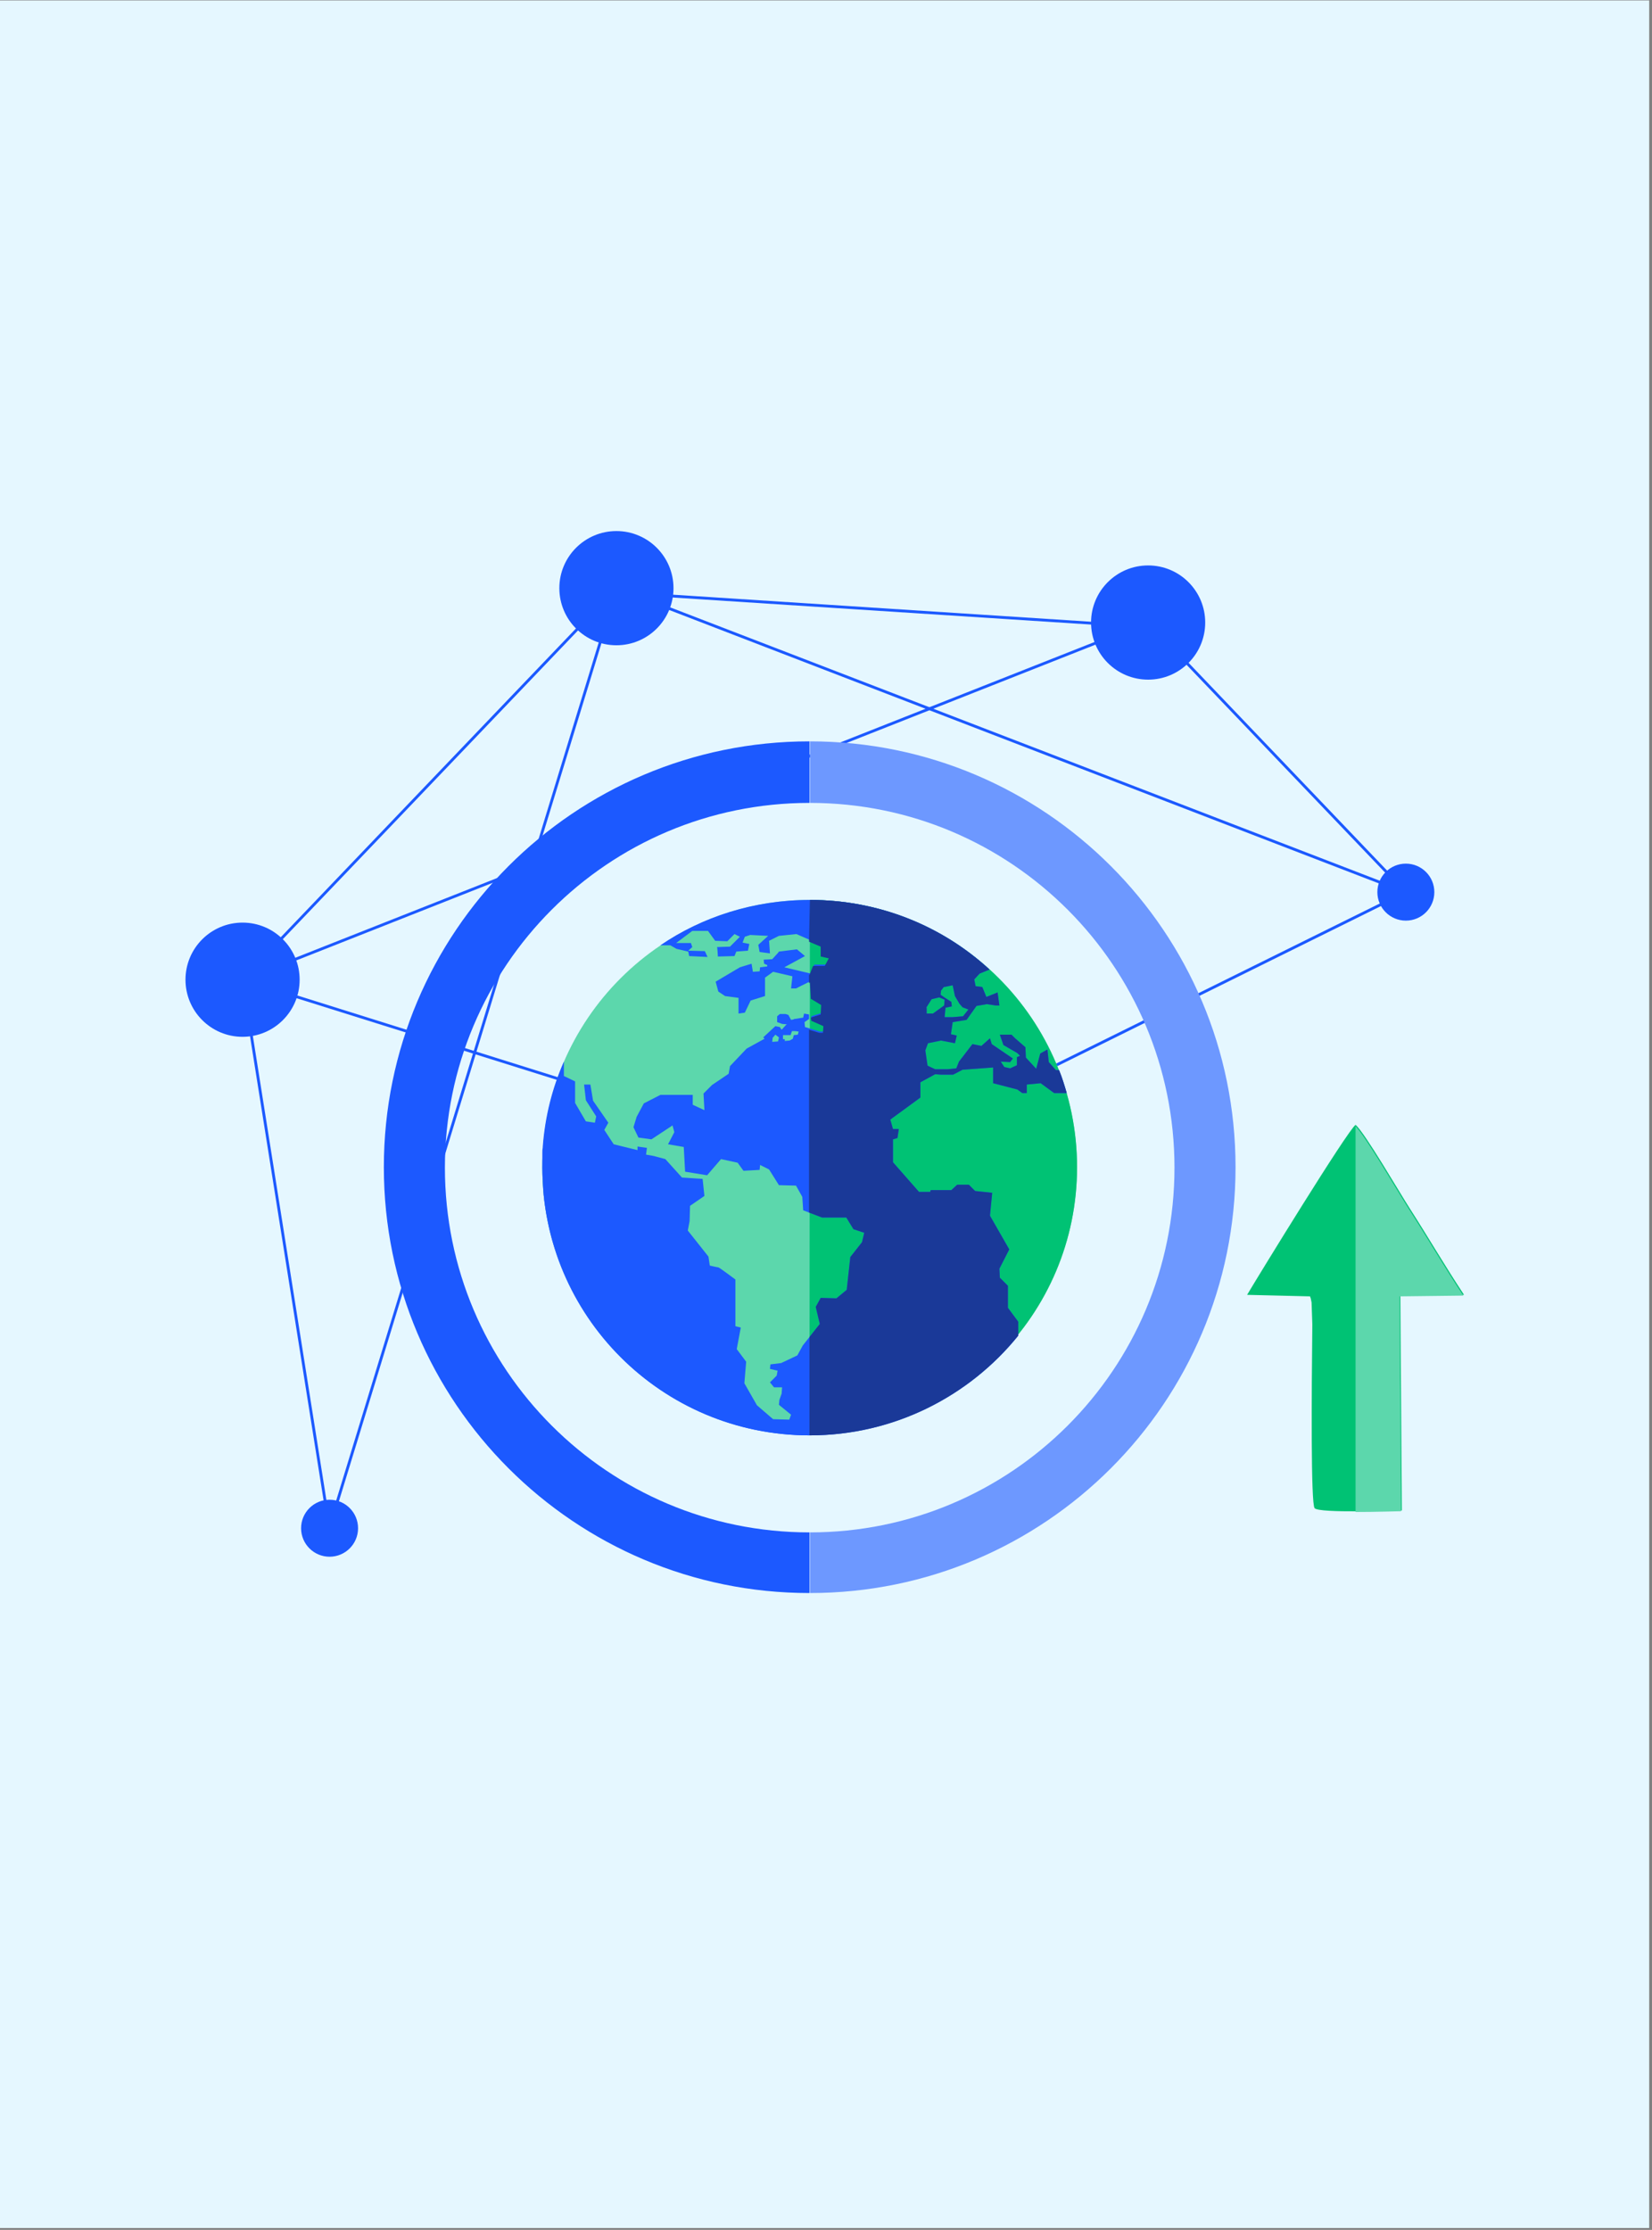 <svg xmlns="http://www.w3.org/2000/svg" width="570" height="769" viewBox="0 0 570 769" fill="none"><rect x="0" y="0" width="570" height="769" fill="#808080" stroke="none"/><rect y="0.144" width="569.031" height="768.213" fill="#E5F7FF"></rect><path fill-rule="evenodd" clip-rule="evenodd" d="M430.291 446.547C434.479 439.48 464.84 390.012 467.719 387.918C470.86 390.536 483.162 411.736 486.564 416.971C493.108 427.179 498.081 435.816 505.148 446.547L483.162 446.809L483.685 520.901C481.591 520.901 455.156 521.948 453.585 520.116C452.277 518.545 452.539 480.573 452.801 456.755L452.539 449.165C452.015 446.547 452.277 448.118 452.015 447.071L430.291 446.547Z" fill="#00C274"></path><path fill-rule="evenodd" clip-rule="evenodd" d="M467.454 388.18C470.595 390.797 482.896 411.998 486.299 417.233C492.842 427.441 497.816 436.078 504.883 446.809L482.897 447.071L483.42 521.163C482.373 521.163 475.045 521.424 467.716 521.424V388.18H467.454Z" fill="#5CD7AC"></path><path d="M213.187 203.858L213.124 204.832L396.554 216.693L396.617 215.72L213.187 203.858Z" fill="#1C59FF"></path><path d="M83.853 337.429L83.561 338.36L291.742 403.64L292.034 402.709L83.853 337.429Z" fill="#1C59FF"></path><path d="M484.861 307.232L291.716 402.732L292.148 403.606L485.294 308.106L484.861 307.232Z" fill="#1C59FF"></path><path d="M84.162 337.829L83.198 337.982L113.196 527.164L114.159 527.011L84.162 337.829Z" fill="#1C59FF"></path><path d="M212.349 202.502L83.264 337.441L83.969 338.116L213.054 203.177L212.349 202.502Z" fill="#1C59FF"></path><path d="M396.527 214.379L395.821 215.053L484.71 308.037L485.415 307.363L396.527 214.379Z" fill="#1C59FF"></path><path d="M212.345 202.727L113.126 526.853L114.059 527.138L213.278 203.013L212.345 202.727Z" fill="#1C59FF"></path><path d="M395.948 214.17L83.561 337.537L83.92 338.445L396.306 215.077L395.948 214.17Z" fill="#1C59FF"></path><path d="M212.894 202.391L212.543 203.301L484.901 308.177L485.252 307.267L212.894 202.391Z" fill="#1C59FF"></path><path d="M396.147 234.384C407.023 234.384 415.84 225.567 415.84 214.691C415.84 203.815 407.023 194.998 396.147 194.998C385.271 194.998 376.454 203.815 376.454 214.691C376.454 225.567 385.271 234.384 396.147 234.384Z" fill="#1C59FF"></path><path d="M212.687 222.53C223.563 222.53 232.38 213.713 232.38 202.837C232.38 191.961 223.563 183.144 212.687 183.144C201.811 183.144 192.994 191.961 192.994 202.837C192.994 213.713 201.811 222.53 212.687 222.53Z" fill="#1C59FF"></path><path d="M83.693 357.56C94.569 357.56 103.386 348.743 103.386 337.867C103.386 326.991 94.569 318.174 83.693 318.174C72.817 318.174 64 326.991 64 337.867C64 348.743 72.817 357.56 83.693 357.56Z" fill="#1C59FF"></path><path d="M485.07 317.493C490.498 317.493 494.898 313.092 494.898 307.664C494.898 302.236 490.498 297.836 485.07 297.836C479.642 297.836 475.241 302.236 475.241 307.664C475.241 313.092 479.642 317.493 485.07 317.493Z" fill="#1C59FF"></path><path d="M113.715 536.857C119.143 536.857 123.544 532.457 123.544 527.029C123.544 521.601 119.143 517.201 113.715 517.201C108.287 517.201 103.887 521.601 103.887 527.029C103.887 532.457 108.287 536.857 113.715 536.857Z" fill="#1C59FF"></path><path fill-rule="evenodd" clip-rule="evenodd" d="M279.451 276.89C349.006 276.89 405.239 333.278 405.239 402.678C405.239 472.234 348.851 528.467 279.451 528.467V549.38C360.47 549.38 426.307 483.697 426.307 402.523C426.307 321.504 360.624 255.667 279.451 255.667V276.89Z" fill="#6D98FF"></path><path fill-rule="evenodd" clip-rule="evenodd" d="M279.298 276.89C209.742 276.89 153.509 333.278 153.509 402.678C153.509 472.234 209.897 528.467 279.298 528.467V549.38C198.279 549.38 132.441 483.697 132.441 402.523C132.441 321.504 198.124 255.667 279.298 255.667V276.89Z" fill="#1C59FF"></path><path d="M279.297 402.833H371.469C371.469 351.867 330.262 310.66 279.297 310.66C228.331 310.66 187.124 351.867 187.124 402.833C187.124 453.799 228.331 495.005 279.297 495.005V402.833Z" fill="#1C59FF"></path><path fill-rule="evenodd" clip-rule="evenodd" d="M279.451 310.351C330.417 310.351 371.624 351.712 371.624 402.523C371.624 453.489 330.262 494.696 279.451 494.696C228.485 494.696 187.124 453.334 187.124 402.523C187.124 351.557 228.485 310.351 279.451 310.351Z" fill="#5CD7AC"></path><path fill-rule="evenodd" clip-rule="evenodd" d="M279.45 310.351C330.416 310.351 371.622 351.712 371.622 402.523C371.622 453.489 330.261 494.696 279.45 494.696H279.295L279.45 310.351Z" fill="#00C274"></path><path fill-rule="evenodd" clip-rule="evenodd" d="M275.269 356.824L273.875 356.979L273.564 358.218L272.48 358.838L270.776 358.993C270.776 358.528 270.776 358.373 270.776 358.373H270.156V356.979H272.79L273.255 355.585H274.339L275.578 355.74L275.269 356.824ZM268.453 359.148L266.439 359.303L266.593 357.908L267.523 356.824L268.762 357.754L268.453 359.148ZM319.574 347.529L321.432 344.586L324.066 343.966L325.925 344.741L325.77 346.755L321.897 349.543H319.728V347.529H319.574ZM324.685 341.643L325.615 340.403L328.713 339.784L329.488 343.502L331.037 346.135L332.121 347.374L334.135 348.149L332.276 350.473L328.713 350.783H325.925L326.234 347.529L328.403 347.065L328.248 345.516L326.08 344.121L324.531 343.037L324.685 341.643ZM279.451 310.351C303.308 310.351 325.15 319.335 341.416 334.362L338.008 335.756L336.149 337.77L336.614 340.094L338.938 340.403L340.332 343.812L344.204 342.262L344.824 346.755H343.585L340.487 346.29L336.924 346.91L333.516 351.712L328.713 352.487L328.094 356.669L330.107 357.134L329.488 359.767L324.685 358.838L320.193 359.767L319.263 362.246L320.038 367.513L322.672 368.752H327.009L329.953 368.442L330.882 366.119L335.529 360.077L338.627 360.697L341.571 358.063L342.19 360.077L349.471 365.034L348.542 366.274L345.289 366.119L346.528 367.978L348.542 368.442L350.866 367.358V364.57L351.95 364.105L351.02 363.175L346.218 360.387L344.979 356.824H349.007L350.246 358.063L353.809 361.162L353.964 364.725L357.527 368.597L358.921 363.33L361.4 361.936L361.864 366.274L364.343 369.062H365.427C366.512 371.696 367.286 374.329 368.061 376.963H363.723L359.076 373.555L354.274 374.019V376.963H352.725L351.02 375.723L342.655 373.555V368.133L332.121 368.907L328.868 370.611H324.685L322.672 370.456L317.56 373.245V378.512L307.181 386.102L308.11 389.356H310.124L309.659 392.454L308.11 392.919V400.819L317.095 411.043H320.968L321.123 410.424H328.248L330.262 408.565H334.29L336.459 410.733L342.346 411.353L341.571 419.254L348.232 430.872L344.824 437.533L344.979 440.631L347.767 443.42V451.01L351.33 455.813V460.615C334.445 481.528 308.42 495.005 279.451 495.005C231.738 495.005 192.391 458.756 187.588 412.128C187.588 411.508 187.434 410.733 187.434 409.959C187.279 407.48 187.124 405.157 187.124 402.678V399.735V398.34V397.566C187.124 396.946 187.124 396.327 187.279 395.862V395.397C188.053 385.018 190.532 375.259 194.559 366.119V371.076L198.432 372.935V380.371L202.15 386.722L205.249 387.187L205.713 385.018L202.15 379.441L201.531 374.019H203.7L204.629 379.596L209.896 387.187L208.502 389.665L211.755 394.623L219.965 396.636V395.397L223.218 395.862L222.908 398.186L225.542 398.65L229.57 399.735L235.301 406.086L242.427 406.551L243.047 412.437L238.09 415.846L237.935 421.112L237.315 424.366L244.441 433.351L244.906 436.449C244.906 436.449 247.54 437.068 247.849 437.068C248.159 437.068 253.736 441.251 253.736 441.251V457.362L255.595 457.827L254.201 465.262L257.454 469.6L256.834 477.036L261.172 484.626L266.749 489.429L272.325 489.583L272.945 487.879L268.762 484.471L268.917 482.767L269.692 480.599L269.847 478.43H267.058L265.664 476.726L267.988 474.402L268.298 472.698L265.664 472.078L265.819 470.529L269.537 470.065L275.114 467.431L276.973 464.023L282.859 456.587L281.465 450.701L283.169 447.602L288.591 447.757L292.154 444.814L293.393 433.505L297.421 428.393L298.196 425.14L294.478 423.901L291.999 419.873H283.634L277.128 417.395L276.818 412.747L274.649 408.874L268.762 408.72L265.354 403.298L262.256 401.749L262.101 403.453L256.524 403.762L254.511 400.974L248.779 399.735L243.977 405.311L236.386 404.072L235.921 395.552L230.499 394.623L232.668 390.44L232.048 388.116L224.767 392.919L220.275 392.299L218.571 388.736L219.655 385.173L222.134 380.526L227.866 377.582H239.019V380.99L243.047 382.849L242.737 377.118L245.68 374.174L251.412 370.301L251.877 367.668L257.609 361.626L263.805 358.218L263.341 357.754L267.523 353.881L269.072 354.191L269.692 355.12L271.241 353.416L271.551 353.261L269.847 353.106L268.143 352.487V350.473L269.072 349.698H271.086L272.015 350.008L272.945 351.712L273.875 351.557V351.402H274.184L277.128 350.937L277.437 349.543L279.141 349.853V351.402L277.592 352.487L277.747 354.191L282.859 355.74H284.099L284.254 353.416L280.071 351.557L279.916 350.473L283.324 349.388L283.479 346.135L279.916 343.966L279.606 338.39L274.649 340.868H272.945L273.41 336.686L266.749 335.136L263.96 337.15V343.502L259.003 345.051L256.989 349.233L254.82 349.543V344.121L250.173 343.502L247.849 341.953L246.92 338.545L255.285 333.587L259.313 332.348L259.777 335.136L262.101 334.982L262.256 333.587L264.735 333.278V332.813L263.65 332.348L263.495 330.954L266.439 330.799L268.143 328.94L268.298 328.785L268.762 328.165L274.959 327.391L277.747 329.715L270.621 333.587L279.761 335.756L281 332.658H285.028L286.422 330.024L283.634 329.405V325.997L274.804 322.124L268.762 322.744L265.354 324.448L265.664 328.785L262.101 328.32L261.636 325.842L265.044 322.744L258.848 322.434L256.989 323.053L256.214 325.067L258.538 325.532L258.073 327.856L254.046 328.165L253.426 329.715L247.694 329.869C247.694 329.869 247.539 326.616 247.385 326.616C247.075 326.616 251.877 326.461 251.877 326.461L255.285 323.053L253.426 322.124L250.948 324.602L246.765 324.448L244.286 321.039H238.864L233.287 325.222H238.4L238.864 326.616L237.47 327.856L243.202 328.011L244.131 330.024L237.78 329.715L237.47 328.165L233.442 327.236L231.274 325.997H227.866C242.117 316.237 260.087 310.351 279.451 310.351Z" fill="#1C59FF"></path><path fill-rule="evenodd" clip-rule="evenodd" d="M319.574 347.529L321.433 344.586L324.066 343.966L325.925 344.741L325.77 346.755L321.897 349.543H319.728V347.529H319.574ZM324.686 341.643L325.615 340.403L328.713 339.784L329.488 343.502L331.037 346.135L332.121 347.374L334.135 348.149L332.276 350.473L328.713 350.783H325.925L326.235 347.529L328.404 347.065L328.249 345.516L326.08 344.121L324.531 343.037L324.686 341.643ZM279.451 310.351C303.308 310.351 325.15 319.335 341.416 334.362L338.008 335.756L336.149 337.77L336.614 340.094L338.938 340.403L340.332 343.812L344.205 342.262L344.824 346.755H343.585L340.487 346.29L336.924 346.91L333.516 351.712L328.713 352.487L328.094 356.669L330.107 357.134L329.488 359.767L324.686 358.838L320.193 359.767L319.264 362.246L320.038 367.513L322.672 368.752H327.009L329.953 368.442L330.882 366.119L335.529 360.077L338.628 360.697L341.571 358.063L342.191 360.077L349.471 365.034L348.542 366.274L345.289 366.119L346.528 367.978L348.542 368.442L350.866 367.358V364.57L351.95 364.105L351.021 363.175L346.218 360.387L344.979 356.824H349.007L350.246 358.063L353.809 361.162L353.964 364.725L357.527 368.597L358.921 363.33L361.4 361.936L361.864 366.274L364.343 369.062H365.427C366.512 371.696 367.286 374.329 368.061 376.963H363.724L359.076 373.555L354.274 374.019V376.963H352.725L351.021 375.723L342.655 373.555V368.133L332.121 368.907L328.868 370.611H324.686L322.672 370.456L317.56 373.245V378.512L307.181 386.102L308.11 389.356H310.124L309.659 392.454L308.11 392.919V400.819L317.095 411.043H320.968L321.123 410.424H328.249L330.262 408.565H334.29L336.459 410.733L342.346 411.353L341.571 419.254L348.232 430.872L344.824 437.533L344.979 440.631L347.768 443.42V451.01L351.331 455.813V460.615C334.445 481.528 308.42 495.005 279.451 495.005H279.297V461.08L282.859 456.587L281.465 450.701L283.169 447.602L288.591 447.757L292.154 444.814L293.393 433.505L297.421 428.393L298.196 425.14L294.478 423.901L291.999 419.873H283.634L279.142 418.169V355.12L282.705 356.204H283.944L284.099 353.881L279.916 352.022L279.761 350.937L283.169 349.853L283.324 346.6L279.761 344.431L279.451 338.854L279.142 339.009V336.221H279.297L280.536 333.123H284.564L285.958 330.489L283.169 329.869V326.461L279.142 324.757L279.451 310.351Z" fill="#1A3998"></path></svg>
